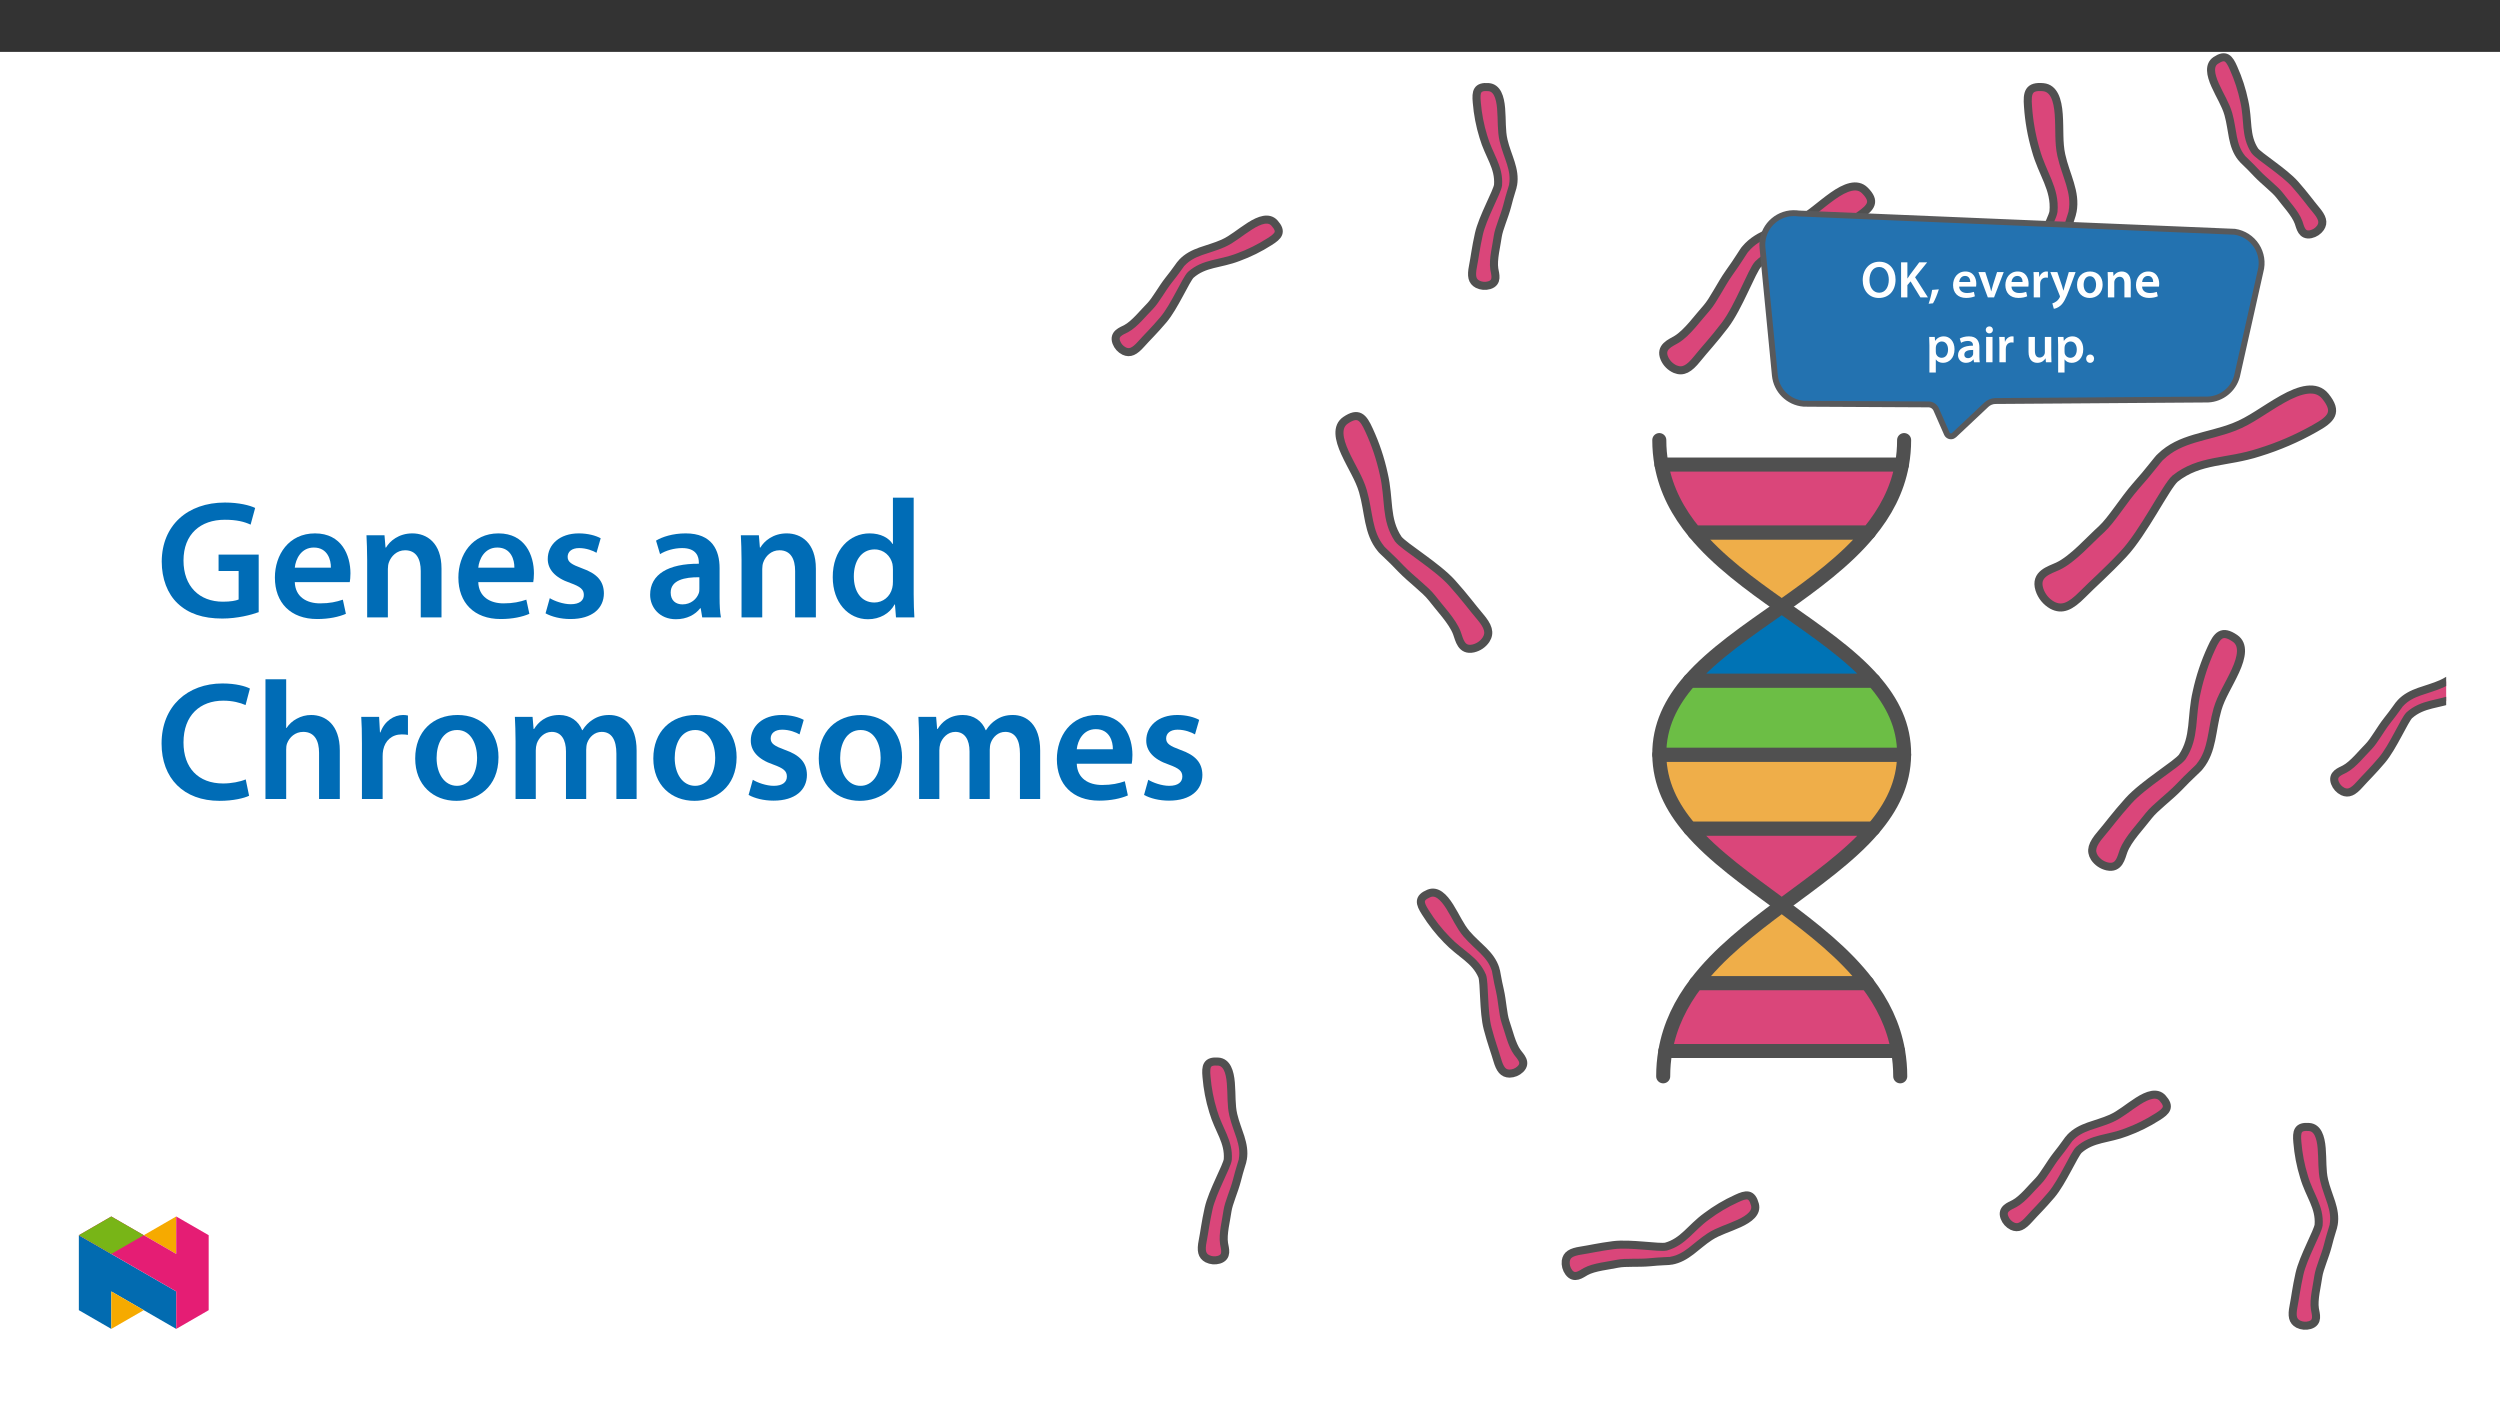 ﻿<?xml version="1.0" encoding="utf-8"?>
<svg xmlns="http://www.w3.org/2000/svg" xmlns:xlink="http://www.w3.org/1999/xlink" viewBox="0 0 960 540" version="1.1">
  <rect x="0" y="0" width="960" height="540" fill="#333333" stroke="none"/>
  <defs>
    <g>
      <symbol overflow="visible" id="glyph0-0">
        <path style="stroke:none;" d="M 0 0 L 9.953 0 L 9.953 -13.984 L 0 -13.984 Z M 4.984 -7.906 L 1.609 -12.953 L 8.328 -12.953 Z M 5.578 -6.969 L 8.969 -12.047 L 8.969 -1.938 L 5.578 -7 Z M 1.594 -1 L 4.984 -6.078 L 8.328 -1.031 L 1.609 -1.031 Z M 1 -12.047 L 4.359 -7 L 1 -1.938 Z M 1 -12.047 " />
      </symbol>
      <symbol overflow="visible" id="glyph0-1">
        <path style="stroke:none;" d="M 7.109 -13.703 C 3.328 -13.703 0.719 -10.781 0.719 -6.641 C 0.719 -2.703 3.109 0.219 6.906 0.219 C 10.594 0.219 13.328 -2.375 13.328 -6.875 C 13.328 -10.719 11.016 -13.703 7.109 -13.703 Z M 7.031 -11.688 C 9.484 -11.688 10.734 -9.328 10.734 -6.797 C 10.734 -3.984 9.406 -1.797 7.031 -1.797 C 4.688 -1.797 3.312 -3.938 3.312 -6.688 C 3.312 -9.469 4.609 -11.688 7.031 -11.688 Z M 7.031 -11.688 " />
      </symbol>
      <symbol overflow="visible" id="glyph0-2">
        <path style="stroke:none;" d="M 1.422 0 L 3.844 0 L 3.844 -4.719 L 5.062 -6.156 L 8.844 0 L 11.734 0 L 6.797 -7.734 L 11.438 -13.469 L 8.406 -13.469 L 4.875 -8.75 C 4.562 -8.281 4.219 -7.812 3.906 -7.297 L 3.844 -7.297 L 3.844 -13.469 L 1.422 -13.469 Z M 1.422 0 " />
      </symbol>
      <symbol overflow="visible" id="glyph0-3">
        <path style="stroke:none;" d="M 1.828 2.25 C 2.609 0.969 3.484 -1.188 4.062 -3.094 L 1.5 -2.891 C 1.234 -1.219 0.703 0.875 0.141 2.438 L 1.812 2.266 Z M 1.828 2.25 " />
      </symbol>
      <symbol overflow="visible" id="glyph0-4">
        <path style="stroke:none;" d="M 9.547 -4.188 C 9.578 -4.406 9.625 -4.766 9.625 -5.219 C 9.625 -7.344 8.594 -9.953 5.438 -9.953 C 2.328 -9.953 0.703 -7.406 0.703 -4.719 C 0.703 -1.75 2.547 0.203 5.703 0.203 C 7.094 0.203 8.25 -0.062 9.078 -0.422 L 8.703 -2.125 C 7.969 -1.875 7.172 -1.688 6.031 -1.688 C 4.469 -1.688 3.109 -2.438 3.047 -4.156 L 9.516 -4.156 Z M 3.047 -5.891 C 3.141 -6.891 3.781 -8.25 5.297 -8.25 C 6.938 -8.25 7.328 -6.797 7.312 -5.922 L 3.047 -5.922 Z M 3.047 -5.891 " />
      </symbol>
      <symbol overflow="visible" id="glyph0-5">
        <path style="stroke:none;" d="M 0.219 -9.719 L 3.828 0 L 6.219 0 L 9.938 -9.734 L 7.375 -9.734 L 5.812 -4.797 C 5.562 -3.922 5.344 -3.172 5.156 -2.391 L 5.078 -2.391 C 4.922 -3.172 4.719 -3.938 4.438 -4.797 L 2.844 -9.734 L 0.203 -9.734 Z M 0.219 -9.719 " />
      </symbol>
      <symbol overflow="visible" id="glyph0-6">
        <path style="stroke:none;" d="M 1.312 0 L 3.766 0 L 3.766 -5.062 C 3.766 -5.312 3.781 -5.578 3.828 -5.797 C 4.047 -6.906 4.859 -7.625 6.016 -7.625 C 6.312 -7.625 6.531 -7.609 6.75 -7.562 L 6.75 -9.906 C 6.547 -9.938 6.422 -9.953 6.172 -9.953 C 5.125 -9.953 3.984 -9.25 3.5 -7.906 L 3.422 -7.906 L 3.328 -9.734 L 1.219 -9.734 C 1.297 -8.859 1.312 -7.906 1.312 -6.594 Z M 1.312 0 " />
      </symbol>
      <symbol overflow="visible" id="glyph0-7">
        <path style="stroke:none;" d="M 0.156 -9.719 L 3.719 -0.812 C 3.828 -0.578 3.844 -0.438 3.844 -0.344 C 3.844 -0.219 3.812 -0.094 3.703 0.078 C 3.359 0.734 2.828 1.312 2.344 1.609 C 1.859 1.969 1.359 2.188 0.922 2.297 L 1.5 4.375 C 2.094 4.297 3.094 3.984 4.062 3.141 C 5.203 2.156 6.094 0.516 7.438 -3.109 L 9.859 -9.734 L 7.25 -9.734 L 5.734 -4.547 C 5.531 -3.922 5.359 -3.188 5.219 -2.672 L 5.141 -2.672 C 5.016 -3.188 4.797 -3.922 4.609 -4.516 L 2.844 -9.734 L 0.141 -9.734 Z M 0.156 -9.719 " />
      </symbol>
      <symbol overflow="visible" id="glyph0-8">
        <path style="stroke:none;" d="M 5.719 -9.953 C 2.781 -9.953 0.703 -7.984 0.703 -4.797 C 0.703 -1.672 2.828 0.219 5.562 0.219 C 8.031 0.219 10.531 -1.391 10.531 -4.953 C 10.531 -7.906 8.609 -9.953 5.719 -9.953 Z M 5.656 -8.141 C 7.328 -8.141 8.016 -6.422 8.016 -4.906 C 8.016 -2.922 7.031 -1.594 5.641 -1.594 C 4.156 -1.594 3.234 -2.984 3.234 -4.859 C 3.234 -6.469 3.922 -8.141 5.656 -8.141 Z M 5.656 -8.141 " />
      </symbol>
      <symbol overflow="visible" id="glyph0-9">
        <path style="stroke:none;" d="M 1.312 0 L 3.766 0 L 3.766 -5.734 C 3.766 -6.016 3.812 -6.312 3.891 -6.516 C 4.141 -7.25 4.828 -7.922 5.797 -7.922 C 7.125 -7.922 7.656 -6.891 7.656 -5.5 L 7.656 0 L 10.094 0 L 10.094 -5.781 C 10.094 -8.844 8.344 -9.953 6.656 -9.953 C 5.047 -9.953 3.984 -9.047 3.547 -8.281 L 3.469 -8.281 L 3.344 -9.734 L 1.219 -9.734 C 1.281 -8.891 1.312 -7.953 1.312 -6.828 Z M 1.312 0 " />
      </symbol>
      <symbol overflow="visible" id="glyph0-10">
        <path style="stroke:none;" d="M 1.312 3.938 L 3.766 3.938 L 3.766 -1.078 L 3.812 -1.078 C 4.297 -0.297 5.312 0.219 6.531 0.219 C 8.75 0.219 10.953 -1.5 10.953 -5 C 10.953 -8.031 9.109 -9.953 6.875 -9.953 C 5.406 -9.953 4.266 -9.344 3.547 -8.25 L 3.484 -8.25 L 3.359 -9.734 L 1.219 -9.734 C 1.281 -8.812 1.312 -7.766 1.312 -6.5 Z M 3.766 -5.578 C 3.766 -5.781 3.812 -6 3.844 -6.203 C 4.109 -7.266 5.047 -7.984 6.062 -7.984 C 7.625 -7.984 8.469 -6.609 8.469 -4.906 C 8.469 -2.984 7.547 -1.719 6 -1.719 C 4.938 -1.719 4.078 -2.406 3.828 -3.406 C 3.781 -3.625 3.766 -3.844 3.766 -4.078 Z M 3.766 -5.578 " />
      </symbol>
      <symbol overflow="visible" id="glyph0-11">
        <path style="stroke:none;" d="M 8.844 -5.844 C 8.844 -7.969 7.953 -9.953 4.844 -9.953 C 3.312 -9.953 2.047 -9.547 1.312 -9.109 L 1.812 -7.469 C 2.469 -7.891 3.469 -8.188 4.422 -8.188 C 6.141 -8.188 6.391 -7.156 6.391 -6.516 L 6.391 -6.375 C 2.812 -6.391 0.641 -5.125 0.641 -2.688 C 0.641 -1.219 1.734 0.219 3.688 0.219 C 4.953 0.219 5.969 -0.312 6.531 -1.078 L 6.609 -1.078 L 6.797 0 L 9 0 C 8.891 -0.625 8.844 -1.469 8.844 -2.344 Z M 6.453 -3.422 C 6.453 -3.25 6.453 -3.062 6.391 -2.891 C 6.156 -2.188 5.453 -1.578 4.469 -1.578 C 3.688 -1.578 3.062 -1.984 3.062 -2.953 C 3.062 -4.422 4.719 -4.766 6.453 -4.734 Z M 6.453 -3.422 " />
      </symbol>
      <symbol overflow="visible" id="glyph0-12">
        <path style="stroke:none;" d="M 3.766 -0.016 L 3.766 -9.734 L 1.312 -9.734 L 1.312 0 L 3.766 0 Z M 2.547 -13.781 C 1.734 -13.781 1.172 -13.188 1.172 -12.438 C 1.172 -11.719 1.719 -11.094 2.531 -11.094 C 3.391 -11.094 3.922 -11.719 3.922 -12.438 C 3.906 -13.188 3.391 -13.781 2.547 -13.781 Z M 2.547 -13.781 " />
      </symbol>
      <symbol overflow="visible" id="glyph0-13">
        <path style="stroke:none;" d="M 10 -9.734 L 7.547 -9.734 L 7.547 -3.859 C 7.547 -3.578 7.516 -3.328 7.406 -3.125 L 7.406 -3.109 C 7.172 -2.469 6.531 -1.812 5.531 -1.812 C 4.25 -1.812 3.719 -2.828 3.719 -4.438 L 3.719 -9.734 L 1.281 -9.734 L 1.281 -4.031 C 1.281 -0.859 2.891 0.219 4.641 0.219 C 6.391 0.219 7.344 -0.781 7.75 -1.453 L 7.828 -1.453 L 7.953 0 L 10.078 0 C 10.047 -0.812 10 -1.766 10 -2.922 Z M 10 -9.734 " />
      </symbol>
      <symbol overflow="visible" id="glyph0-14">
        <path style="stroke:none;" d="M 2.516 0.219 C 3.453 0.219 4.047 -0.484 4.047 -1.375 C 4.047 -2.312 3.422 -2.969 2.531 -2.969 C 1.656 -2.969 1.016 -2.297 1.016 -1.375 C 1.016 -0.484 1.641 0.219 2.516 0.219 Z M 2.516 0.219 " />
      </symbol>
      <symbol overflow="visible" id="glyph1-0">
        <path style="stroke:none;" d="M 0 0 L 32.375 0 L 32.375 -45.328 L 0 -45.328 Z M 16.188 -25.578 L 5.188 -42.094 L 27.188 -42.094 Z M 18.125 -22.656 L 29.141 -39.172 L 29.141 -6.156 Z M 5.188 -3.234 L 16.188 -19.75 L 27.188 -3.234 Z M 3.234 -39.172 L 14.25 -22.656 L 3.234 -6.156 Z M 3.234 -39.172 " />
      </symbol>
      <symbol overflow="visible" id="glyph1-1">
        <path style="stroke:none;" d="M 39.562 -24.094 L 24.156 -24.094 L 24.156 -17.812 L 31.859 -17.812 L 31.859 -6.859 C 30.828 -6.406 28.75 -6.016 25.828 -6.016 C 16.766 -6.016 10.688 -11.906 10.688 -21.828 C 10.688 -31.984 17.219 -37.484 26.547 -37.484 C 31.141 -37.484 34.062 -36.719 36.453 -35.609 L 38.203 -42.016 C 36.188 -43 31.984 -44.094 26.609 -44.094 C 12.172 -44.094 2.391 -35.281 2.328 -21.438 C 2.328 -14.828 4.531 -9.062 8.422 -5.375 C 12.562 -1.422 18.188 0.453 25.578 0.453 C 31.344 0.453 36.781 -0.969 39.562 -2 Z M 39.562 -24.094 " />
      </symbol>
      <symbol overflow="visible" id="glyph1-2">
        <path style="stroke:none;" d="M 31.016 -13.531 C 31.141 -14.25 31.281 -15.406 31.281 -16.906 C 31.281 -23.828 27.906 -32.25 17.672 -32.25 C 7.578 -32.25 2.266 -24.016 2.266 -15.281 C 2.266 -5.641 8.281 0.641 18.516 0.641 C 23.047 0.641 26.812 -0.188 29.531 -1.359 L 28.359 -6.797 C 25.906 -5.953 23.312 -5.375 19.625 -5.375 C 14.5 -5.375 10.094 -7.828 9.906 -13.531 Z M 9.906 -19.094 C 10.234 -22.344 12.297 -26.812 17.219 -26.812 C 22.531 -26.812 23.828 -22.016 23.766 -19.094 Z M 9.906 -19.094 " />
      </symbol>
      <symbol overflow="visible" id="glyph1-3">
        <path style="stroke:none;" d="M 4.281 0 L 12.234 0 L 12.234 -18.578 C 12.234 -19.484 12.375 -20.469 12.625 -21.109 C 13.469 -23.5 15.672 -25.766 18.844 -25.766 C 23.188 -25.766 24.859 -22.344 24.859 -17.812 L 24.859 0 L 32.828 0 L 32.828 -18.719 C 32.828 -28.688 27.125 -32.25 21.625 -32.25 C 16.375 -32.25 12.953 -29.266 11.531 -26.812 L 11.328 -26.812 L 10.938 -31.531 L 4.016 -31.531 C 4.141 -28.812 4.281 -25.766 4.281 -22.141 Z M 4.281 0 " />
      </symbol>
      <symbol overflow="visible" id="glyph1-4">
        <path style="stroke:none;" d="M 2.328 -1.547 C 4.656 -0.266 8.094 0.641 11.906 0.641 C 20.266 0.641 24.734 -3.5 24.734 -9.266 C 24.672 -13.922 22.078 -16.828 16.312 -18.844 C 12.297 -20.328 10.812 -21.234 10.812 -23.25 C 10.812 -25.188 12.375 -26.609 15.219 -26.609 C 18 -26.609 20.594 -25.578 21.891 -24.797 L 23.5 -30.375 C 21.625 -31.406 18.578 -32.25 15.094 -32.25 C 7.766 -32.25 3.172 -27.969 3.172 -22.406 C 3.172 -18.641 5.703 -15.281 11.844 -13.203 C 15.734 -11.781 17.031 -10.75 17.031 -8.609 C 17.031 -6.547 15.469 -5.047 11.984 -5.047 C 9.125 -5.047 5.703 -6.281 3.953 -7.375 Z M 2.328 -1.547 " />
      </symbol>
      <symbol overflow="visible" id="glyph1-5">
        <path style="stroke:none;" d="M 28.75 -18.906 C 28.75 -25.828 25.828 -32.25 15.734 -32.25 C 10.75 -32.25 6.672 -30.891 4.344 -29.469 L 5.891 -24.281 C 8.031 -25.641 11.266 -26.609 14.375 -26.609 C 19.938 -26.609 20.781 -23.188 20.781 -21.109 L 20.781 -20.594 C 9.125 -20.656 2.078 -16.578 2.078 -8.672 C 2.078 -3.891 5.641 0.719 11.984 0.719 C 16.125 0.719 19.422 -1.031 21.297 -3.5 L 21.5 -3.5 L 22.078 0 L 29.266 0 C 28.875 -1.938 28.75 -4.734 28.75 -7.578 Z M 20.984 -11.078 C 20.984 -10.484 20.984 -9.906 20.781 -9.328 C 20 -7.062 17.734 -4.984 14.5 -4.984 C 11.984 -4.984 9.969 -6.406 9.969 -9.516 C 9.969 -14.312 15.344 -15.469 20.984 -15.406 Z M 20.984 -11.078 " />
      </symbol>
      <symbol overflow="visible" id="glyph1-6">
        <path style="stroke:none;" d="M 25.375 -45.969 L 25.375 -28.172 L 25.25 -28.172 C 23.828 -30.5 20.719 -32.25 16.375 -32.25 C 8.812 -32.25 2.203 -25.969 2.266 -15.406 C 2.266 -5.703 8.219 0.719 15.797 0.719 C 20.328 0.719 24.156 -1.484 26.031 -4.984 L 26.156 -4.984 L 26.547 0 L 33.609 0 C 33.469 -2.141 33.344 -5.641 33.344 -8.875 L 33.344 -45.969 Z M 25.375 -13.656 C 25.375 -12.828 25.312 -12.047 25.125 -11.328 C 24.344 -7.906 21.5 -5.703 18.266 -5.703 C 13.203 -5.703 10.359 -9.906 10.359 -15.734 C 10.359 -21.562 13.203 -26.094 18.328 -26.094 C 21.953 -26.094 24.469 -23.562 25.188 -20.531 C 25.312 -19.875 25.375 -19.031 25.375 -18.391 Z M 25.375 -13.656 " />
      </symbol>
      <symbol overflow="visible" id="glyph1-7">
        <path style="stroke:none;" d="M 34.578 -7.516 C 32.438 -6.609 29.078 -5.953 25.906 -5.953 C 16.25 -5.953 10.688 -12.047 10.688 -21.688 C 10.688 -32.188 17.094 -37.75 25.969 -37.75 C 29.531 -37.75 32.438 -36.969 34.516 -36.062 L 36.188 -42.406 C 34.578 -43.25 30.891 -44.359 25.641 -44.359 C 12.297 -44.359 2.266 -35.672 2.266 -21.297 C 2.266 -7.969 10.688 0.719 24.547 0.719 C 29.844 0.719 34 -0.328 35.875 -1.234 Z M 34.578 -7.516 " />
      </symbol>
      <symbol overflow="visible" id="glyph1-8">
        <path style="stroke:none;" d="M 4.281 0 L 12.234 0 L 12.234 -18.906 C 12.234 -19.75 12.297 -20.594 12.562 -21.297 C 13.469 -23.703 15.672 -25.766 18.781 -25.766 C 23.188 -25.766 24.859 -22.281 24.859 -17.734 L 24.859 0 L 32.828 0 L 32.828 -18.578 C 32.828 -28.688 27.188 -32.25 21.828 -32.25 C 19.812 -32.25 17.938 -31.734 16.312 -30.828 C 14.703 -29.984 13.344 -28.75 12.375 -27.266 L 12.234 -27.266 L 12.234 -45.969 L 4.281 -45.969 Z M 4.281 0 " />
      </symbol>
      <symbol overflow="visible" id="glyph1-9">
        <path style="stroke:none;" d="M 4.281 0 L 12.234 0 L 12.234 -16.375 C 12.234 -17.219 12.297 -18.062 12.438 -18.781 C 13.141 -22.406 15.797 -24.797 19.547 -24.797 C 20.531 -24.797 21.234 -24.734 21.953 -24.609 L 21.953 -32.047 C 21.297 -32.188 20.844 -32.25 20.078 -32.25 C 16.641 -32.25 12.953 -29.984 11.391 -25.578 L 11.203 -25.578 L 10.875 -31.531 L 4.016 -31.531 C 4.203 -28.75 4.281 -25.641 4.281 -21.375 Z M 4.281 0 " />
      </symbol>
      <symbol overflow="visible" id="glyph1-10">
        <path style="stroke:none;" d="M 18.578 -32.25 C 9.062 -32.25 2.266 -25.906 2.266 -15.547 C 2.266 -5.375 9.188 0.719 18.062 0.719 C 26.094 0.719 34.25 -4.469 34.25 -16.062 C 34.25 -25.641 27.969 -32.25 18.578 -32.25 Z M 18.391 -26.484 C 23.828 -26.484 26.031 -20.781 26.031 -15.859 C 26.031 -9.453 22.859 -5.047 18.328 -5.047 C 13.531 -5.047 10.484 -9.641 10.484 -15.734 C 10.484 -20.984 12.75 -26.484 18.391 -26.484 Z M 18.391 -26.484 " />
      </symbol>
      <symbol overflow="visible" id="glyph1-11">
        <path style="stroke:none;" d="M 4.281 0 L 12.047 0 L 12.047 -18.641 C 12.047 -19.547 12.172 -20.469 12.438 -21.297 C 13.203 -23.438 15.219 -25.766 18.188 -25.766 C 21.891 -25.766 23.641 -22.656 23.641 -18.266 L 23.641 0 L 31.406 0 L 31.406 -18.906 C 31.406 -19.812 31.531 -20.844 31.797 -21.562 C 32.641 -23.828 34.641 -25.766 37.359 -25.766 C 41.188 -25.766 43 -22.656 43 -17.422 L 43 0 L 50.766 0 L 50.766 -18.578 C 50.766 -28.688 45.453 -32.25 40.281 -32.25 C 37.625 -32.25 35.609 -31.594 33.797 -30.375 C 32.375 -29.469 31.078 -28.172 29.984 -26.422 L 29.844 -26.422 C 28.484 -29.922 25.25 -32.25 21.109 -32.25 C 15.734 -32.25 12.891 -29.328 11.391 -26.875 L 11.203 -26.875 L 10.812 -31.531 L 4.016 -31.531 C 4.141 -28.812 4.281 -25.766 4.281 -22.141 Z M 4.281 0 " />
      </symbol>
    </g>
    <clipPath id="clip1">
      <path d="M 896 253 L 939.332 253 L 939.332 305 L 896 305 Z M 896 253 " />
    </clipPath>
    <clipPath id="clip2">
      <path d="M 894 251 L 939.332 251 L 939.332 306 L 894 306 Z M 894 251 " />
    </clipPath>
    <clipPath id="clip3">
      <path d="M 30.277 474 L 68 474 L 68 510.301 L 30.277 510.301 Z M 30.277 474 " />
    </clipPath>
    <clipPath id="clip4">
      <path d="M 42 495 L 56 495 L 56 510.301 L 42 510.301 Z M 42 495 " />
    </clipPath>
    <clipPath id="clip5">
      <path d="M 55 467.125 L 68 467.125 L 68 482 L 55 482 Z M 55 467.125 " />
    </clipPath>
    <clipPath id="clip6">
      <path d="M 30.277 467.125 L 80.133 467.125 L 80.133 510.301 L 30.277 510.301 Z M 30.277 467.125 " />
    </clipPath>
    <clipPath id="clip7">
      <path d="M 30.277 467.125 L 56 467.125 L 56 482 L 30.277 482 Z M 30.277 467.125 " />
    </clipPath>
  </defs>
  <g id="surface1">
    <path style=" stroke:none;fill-rule:nonzero;fill:rgb(100%,100%,100%);fill-opacity:1;" d="M 0 559.926 L 960 559.926 L 960 19.926 L 0 19.926 Z M 0 559.926 " />
    <path style="fill:none;stroke-width:6.347;stroke-linecap:round;stroke-linejoin:round;stroke:rgb(31.4%,31.4%,31.4%);stroke-opacity:1;stroke-miterlimit:4;" d="M -0.001 0.002 C 0.008 -3.707 -0.319 -7.406 -0.976 -11.055 " transform="matrix(0.85,0,0,-0.85,731.181,168.994)" />
    <path style="fill-rule:nonzero;fill:rgb(93.7%,68.199%,28.6%);fill-opacity:1;stroke-width:6.347;stroke-linecap:round;stroke-linejoin:round;stroke:rgb(31.4%,31.4%,31.4%);stroke-opacity:1;stroke-miterlimit:4;" d="M -0.001 -0.001 C -0.116 -12.878 -5.544 -23.682 -13.917 -33.457 L -96.679 -33.457 C -105.052 -23.682 -110.466 -12.878 -110.599 -0.001 Z M -0.001 -0.001 " transform="matrix(0.85,0,0,-0.85,731.181,289.804)" />
    <path style="fill:none;stroke-width:6.347;stroke-linecap:round;stroke-linejoin:round;stroke:rgb(31.4%,31.4%,31.4%);stroke-opacity:1;stroke-miterlimit:4;" d="M 0.001 -0.001 C 0.005 3.831 -0.321 7.655 -0.978 11.433 " transform="matrix(0.85,0,0,-0.85,729.687,413.304)" />
    <path style="fill-rule:nonzero;fill:rgb(93.7%,68.199%,28.6%);fill-opacity:1;stroke-width:6.347;stroke-linecap:round;stroke-linejoin:round;stroke:rgb(31.4%,31.4%,31.4%);stroke-opacity:1;stroke-miterlimit:4;" d="M -0.002 -0 C -10.494 -12.748 -24.943 -23.332 -39.382 -33.497 C -53.835 -23.332 -68.284 -12.748 -78.78 -0 Z M -0.002 -0 " transform="matrix(0.85,0,0,-0.85,717.658,204.461)" />
    <path style="fill-rule:nonzero;fill:rgb(85.5%,27.499%,47.8%);fill-opacity:1;stroke-width:6.347;stroke-linecap:round;stroke-linejoin:round;stroke:rgb(31.4%,31.4%,31.4%);stroke-opacity:1;stroke-miterlimit:4;" d="M 0.001 -0.002 C -2.122 -11.702 -7.55 -21.73 -14.935 -30.673 L -93.712 -30.673 C -101.093 -21.73 -106.52 -11.702 -108.644 -0.002 Z M 0.001 -0.002 " transform="matrix(0.85,0,0,-0.85,730.351,178.389)" />
    <path style="fill:none;stroke-width:6.347;stroke-linecap:round;stroke-linejoin:round;stroke:rgb(31.4%,31.4%,31.4%);stroke-opacity:1;stroke-miterlimit:4;" d="M 0.001 -0.002 C -0.656 3.647 -0.982 7.346 -0.978 11.055 " transform="matrix(0.85,0,0,-0.85,638.003,178.389)" />
    <path style=" stroke:none;fill-rule:nonzero;fill:rgb(42.4%,74.5%,27.1%);fill-opacity:1;" d="M 731.18 289.805 L 637.172 289.805 C 637.074 278.758 641.676 269.598 648.891 261.352 L 719.461 261.352 C 726.676 269.598 731.281 278.758 731.18 289.805 " />
    <path style="fill:none;stroke-width:6.347;stroke-linecap:round;stroke-linejoin:round;stroke:rgb(31.4%,31.4%,31.4%);stroke-opacity:1;stroke-miterlimit:4;" d="M -0.001 -0.001 L -110.599 -0.001 C -110.714 12.995 -105.3 23.772 -96.812 33.473 L -13.788 33.473 C -5.3 23.772 0.118 12.995 -0.001 -0.001 Z M -0.001 -0.001 " transform="matrix(0.85,0,0,-0.85,731.181,289.804)" />
    <path style="fill-rule:nonzero;fill:rgb(85.5%,27.499%,47.8%);fill-opacity:1;stroke-width:6.347;stroke-linecap:round;stroke-linejoin:round;stroke:rgb(31.4%,31.4%,31.4%);stroke-opacity:1;stroke-miterlimit:4;" d="M 0 0.002 C -10.639 -12.461 -26.052 -23.279 -41.374 -34.658 C -56.7 -23.293 -72.114 -12.475 -82.762 0.002 Z M 0 0.002 " transform="matrix(0.85,0,0,-0.85,719.351,318.244)" />
    <path style=" stroke:none;fill-rule:nonzero;fill:rgb(85.5%,27.499%,47.8%);fill-opacity:1;" d="M 728.859 403.586 L 639.496 403.586 C 641.211 393.703 645.496 385.172 651.328 377.516 L 717.016 377.516 C 722.859 385.172 727.141 393.703 728.859 403.586 " />
    <path style="fill:none;stroke-width:6.347;stroke-linecap:round;stroke-linejoin:round;stroke:rgb(31.4%,31.4%,31.4%);stroke-opacity:1;stroke-miterlimit:4;" d="M 0.002 0.001 L -105.131 0.001 C -103.114 11.628 -98.072 21.664 -91.211 30.672 L -13.932 30.672 C -7.057 21.664 -2.02 11.628 0.002 0.001 Z M 0.002 0.001 " transform="matrix(0.85,0,0,-0.85,728.858,403.587)" />
    <path style="fill:none;stroke-width:6.347;stroke-linecap:round;stroke-linejoin:round;stroke:rgb(31.4%,31.4%,31.4%);stroke-opacity:1;stroke-miterlimit:4;" d="M -0.001 0.001 C -0.654 -3.777 -0.98 -7.6 -0.976 -11.433 " transform="matrix(0.85,0,0,-0.85,639.497,403.587)" />
    <path style=" stroke:none;fill-rule:nonzero;fill:rgb(93.7%,68.199%,28.6%);fill-opacity:1;" d="M 717.016 377.516 L 651.328 377.516 C 659.98 366.148 672.055 356.723 684.184 347.703 C 696.312 356.723 708.375 366.148 717.016 377.516 " />
    <path style="fill:none;stroke-width:6.347;stroke-linecap:round;stroke-linejoin:round;stroke:rgb(31.4%,31.4%,31.4%);stroke-opacity:1;stroke-miterlimit:4;" d="M -0.001 -0.001 L -77.28 -0.001 C -67.101 13.372 -52.896 24.461 -38.627 35.073 C -24.358 24.461 -10.166 13.372 -0.001 -0.001 Z M -0.001 -0.001 " transform="matrix(0.85,0,0,-0.85,717.017,377.515)" />
    <path style=" stroke:none;fill-rule:nonzero;fill:rgb(0%,45.099%,70.999%);fill-opacity:1;" d="M 719.449 261.352 L 648.902 261.352 C 657.934 251.039 671.059 242.188 684.184 232.934 C 697.309 242.188 710.434 251.039 719.449 261.352 " />
    <path style="fill:none;stroke-width:6.347;stroke-linecap:round;stroke-linejoin:round;stroke:rgb(31.4%,31.4%,31.4%);stroke-opacity:1;stroke-miterlimit:4;" d="M -0.002 0.001 L -82.999 0.001 C -72.374 12.134 -56.932 22.547 -41.491 33.434 C -26.05 22.547 -10.609 12.134 -0.002 0.001 Z M -0.002 0.001 " transform="matrix(0.85,0,0,-0.85,719.451,261.353)" />
    <path style=" stroke:none;fill-rule:nonzero;fill:rgb(85.5%,27.499%,47.8%);fill-opacity:1;" d="M 783.125 226.344 C 783.941 228.914 785.703 231.082 788.055 232.406 C 791.805 234.379 794.996 233.008 799.68 228.266 C 804 223.887 808.477 220.133 815.344 212.84 C 823.141 204.562 831.824 186.75 835.23 183.789 C 844.688 176.281 855.008 177.801 867.461 173.734 C 874.941 171.441 882.145 168.332 888.945 164.469 C 895.293 160.957 897.887 158.273 892.941 152.168 C 889.406 147.805 883.211 149.473 876.469 153.273 C 869.449 157.227 864.203 161.504 857.84 163.953 C 847.461 167.945 837.273 168.043 829.656 175.418 C 828.883 175.941 825.203 181.07 820.254 186.562 C 815.375 192.117 810.887 199.617 806.988 203.215 C 802.34 207.371 795.98 214.734 790.207 217.438 C 787.047 218.922 781.266 220.344 783.125 226.344 " />
    <path style="fill:none;stroke-width:3.641;stroke-linecap:round;stroke-linejoin:round;stroke:rgb(31.4%,31.4%,31.4%);stroke-opacity:1;stroke-miterlimit:4;" d="M -0.002 0.002 C 0.959 -3.022 3.031 -5.572 5.798 -7.13 C 10.21 -9.451 13.964 -7.838 19.474 -2.259 C 24.557 2.893 29.824 7.309 37.903 15.889 C 47.076 25.627 57.292 46.583 61.299 50.066 C 72.425 58.899 84.566 57.111 99.217 61.895 C 108.018 64.593 116.492 68.251 124.493 72.796 C 131.961 76.928 135.012 80.085 129.194 87.268 C 125.035 92.401 117.747 90.439 109.815 85.967 C 101.556 81.316 95.384 76.284 87.898 73.403 C 75.688 68.706 63.702 68.591 54.741 59.915 C 53.831 59.299 49.502 53.265 43.679 46.804 C 37.94 40.269 32.659 31.445 28.073 27.213 C 22.604 22.323 15.122 13.66 8.33 10.48 C 4.612 8.734 -2.189 7.061 -0.002 0.002 Z M -0.002 0.002 " transform="matrix(0.85,0,0,-0.85,783.126,226.345)" />
    <path style=" stroke:none;fill-rule:nonzero;fill:rgb(85.5%,27.499%,47.8%);fill-opacity:1;" d="M 783.562 129.977 C 781.672 130.512 779.652 130.309 777.906 129.41 C 775.203 127.922 774.758 125.434 775.762 120.684 C 776.688 116.305 777.176 112.078 778.855 104.977 C 780.762 96.922 788.105 84.5 788.539 81.242 C 789.312 72.48 784.254 66.82 781.734 57.617 C 780.129 52.152 779.129 46.527 778.75 40.844 C 778.34 35.578 778.934 32.926 784.621 33.48 C 788.695 33.879 790.164 38.316 790.559 43.941 C 790.969 49.793 790.473 54.695 791.535 59.543 C 793.273 67.453 797.293 73.688 795.867 81.273 C 795.855 81.953 794.215 86.246 792.859 91.457 C 791.441 96.648 788.684 102.387 788.059 106.195 C 787.395 110.688 785.469 117.508 786.137 122.102 C 786.504 124.617 787.957 128.703 783.562 129.977 " />
    <path style="fill:none;stroke-width:3.641;stroke-linecap:round;stroke-linejoin:round;stroke:rgb(31.4%,31.4%,31.4%);stroke-opacity:1;stroke-miterlimit:4;" d="M -0.002 0 C -2.226 -0.629 -4.602 -0.39 -6.656 0.667 C -9.836 2.417 -10.36 5.345 -9.179 10.933 C -8.09 16.085 -7.515 21.057 -5.539 29.412 C -3.297 38.888 5.343 53.502 5.853 57.335 C 6.763 67.643 0.812 74.302 -2.152 85.129 C -4.041 91.558 -5.218 98.176 -5.663 104.862 C -6.146 111.057 -5.447 114.178 1.244 113.525 C 6.037 113.056 7.765 107.836 8.229 101.218 C 8.712 94.334 8.128 88.566 9.378 82.863 C 11.423 73.557 16.152 66.223 14.474 57.298 C 14.461 56.498 12.531 51.448 10.936 45.317 C 9.268 39.21 6.023 32.459 5.288 27.978 C 4.507 22.693 2.241 14.669 3.027 9.265 C 3.459 6.305 5.168 1.498 -0.002 0 Z M -0.002 0 " transform="matrix(0.85,0,0,-0.85,783.564,129.977)" />
    <path style=" stroke:none;fill-rule:nonzero;fill:rgb(85.5%,27.499%,47.8%);fill-opacity:1;" d="M 809.168 332.707 C 807.176 332.254 805.43 331.062 804.281 329.375 C 802.555 326.668 803.383 324.168 806.668 320.332 C 809.695 316.793 812.246 313.176 817.316 307.527 C 823.07 301.117 835.969 293.426 837.988 290.668 C 843.055 283.051 841.254 275.355 843.535 265.695 C 844.789 259.906 846.68 254.266 849.164 248.887 C 851.41 243.871 853.277 241.746 858.195 245.09 C 861.715 247.48 860.848 252.266 858.41 257.598 C 855.871 263.148 852.973 267.379 851.527 272.336 C 849.176 280.43 849.746 288.129 844.664 294.348 C 844.316 294.961 840.676 298.066 836.844 302.152 C 832.961 306.188 827.582 310.055 825.117 313.223 C 822.273 316.996 817.117 322.266 815.441 326.797 C 814.523 329.277 813.816 333.734 809.168 332.707 " />
    <path style="fill:none;stroke-width:3.641;stroke-linecap:round;stroke-linejoin:round;stroke:rgb(31.4%,31.4%,31.4%);stroke-opacity:1;stroke-miterlimit:4;" d="M 0.001 0.002 C -2.342 0.535 -4.397 1.937 -5.748 3.922 C -7.779 7.107 -6.805 10.048 -2.94 14.561 C 0.622 18.724 3.623 22.98 9.588 29.625 C 16.357 37.167 31.532 46.215 33.908 49.46 C 39.868 58.421 37.75 67.474 40.433 78.839 C 41.909 85.65 44.133 92.286 47.056 98.614 C 49.698 104.515 51.895 107.015 57.681 103.081 C 61.821 100.269 60.801 94.639 57.933 88.366 C 54.946 81.836 51.536 76.859 49.836 71.027 C 47.069 61.505 47.74 52.447 41.761 45.131 C 41.352 44.409 37.069 40.756 32.561 35.949 C 27.993 31.202 21.665 26.652 18.765 22.925 C 15.42 18.486 9.353 12.286 7.382 6.955 C 6.302 4.037 5.47 -1.207 0.001 0.002 Z M 0.001 0.002 " transform="matrix(0.85,0,0,-0.85,809.167,332.709)" />
    <path style=" stroke:none;fill-rule:nonzero;fill:rgb(85.5%,27.499%,47.8%);fill-opacity:1;" d="M 565.727 249.004 C 567.719 248.551 569.465 247.359 570.617 245.668 C 572.344 242.965 571.512 240.465 568.227 236.629 C 565.199 233.09 562.648 229.473 557.578 223.824 C 551.824 217.41 538.926 209.723 536.906 206.965 C 531.84 199.348 533.641 191.652 531.359 181.992 C 530.105 176.199 528.219 170.562 525.73 165.184 C 523.484 160.168 521.617 158.039 516.699 161.383 C 513.18 163.777 514.047 168.559 516.484 173.895 C 519.023 179.445 521.922 183.676 523.363 188.633 C 525.719 196.727 525.148 204.422 530.23 210.641 C 530.578 211.258 534.219 214.359 538.047 218.449 C 541.934 222.48 547.312 226.352 549.781 229.52 C 552.621 233.293 557.777 238.562 559.453 243.09 C 560.371 245.57 561.078 250.027 565.727 249.004 " />
    <path style="fill:none;stroke-width:3.641;stroke-linecap:round;stroke-linejoin:round;stroke:rgb(31.4%,31.4%,31.4%);stroke-opacity:1;stroke-miterlimit:4;" d="M -0.001 0 C 2.343 0.533 4.397 1.935 5.753 3.925 C 7.784 7.105 6.805 10.046 2.94 14.559 C -0.621 18.723 -3.622 22.978 -9.587 29.623 C -16.357 37.169 -31.531 46.213 -33.907 49.458 C -39.868 58.419 -37.749 67.473 -40.433 78.838 C -41.908 85.653 -44.128 92.284 -47.055 98.612 C -49.698 104.513 -51.894 107.018 -57.68 103.084 C -61.821 100.267 -60.801 94.642 -57.933 88.364 C -54.946 81.834 -51.536 76.857 -49.84 71.025 C -47.069 61.503 -47.74 52.45 -41.761 45.134 C -41.352 44.407 -37.069 40.759 -32.565 35.947 C -27.993 31.204 -21.664 26.65 -18.76 22.923 C -15.419 18.484 -9.353 12.284 -7.381 6.958 C -6.301 4.04 -5.47 -1.204 -0.001 0 Z M -0.001 0 " transform="matrix(0.85,0,0,-0.85,565.727,249.004)" />
    <path style=" stroke:none;fill-rule:nonzero;fill:rgb(85.5%,27.499%,47.8%);fill-opacity:1;" d="M 639.129 137.594 C 639.945 139.469 641.441 140.965 643.316 141.777 C 646.293 142.973 648.594 141.691 651.754 137.75 C 654.668 134.117 657.75 130.941 662.359 124.91 C 667.59 118.062 672.75 103.965 675.086 101.469 C 681.629 95.074 689.527 95.414 698.594 91.379 C 704.051 89.07 709.238 86.168 714.066 82.727 C 718.578 79.586 720.32 77.359 716.121 73.148 C 713.117 70.129 708.578 71.871 703.789 75.258 C 698.809 78.785 695.188 82.418 690.586 84.758 C 683.07 88.574 675.402 89.441 670.234 95.59 C 669.695 96.047 667.32 100.199 664.016 104.723 C 660.773 109.289 657.969 115.293 655.312 118.305 C 652.137 121.797 647.914 127.844 643.773 130.332 C 641.508 131.695 637.262 133.215 639.129 137.594 " />
    <path style="fill:none;stroke-width:3.641;stroke-linecap:round;stroke-linejoin:round;stroke:rgb(31.4%,31.4%,31.4%);stroke-opacity:1;stroke-miterlimit:4;" d="M -0.002 0.001 C 0.959 -2.205 2.719 -3.965 4.925 -4.921 C 8.427 -6.327 11.134 -4.82 14.851 -0.183 C 18.28 4.091 21.906 7.827 27.328 14.923 C 33.482 22.979 39.553 39.564 42.301 42.501 C 49.998 50.024 59.291 49.624 69.957 54.371 C 76.377 57.087 82.48 60.502 88.16 64.55 C 93.468 68.245 95.518 70.865 90.577 75.819 C 87.043 79.371 81.703 77.321 76.069 73.337 C 70.21 69.187 65.95 64.913 60.536 62.161 C 51.694 57.671 42.673 56.651 36.593 49.417 C 35.959 48.879 33.165 43.994 29.277 38.673 C 25.463 33.3 22.163 26.237 19.038 22.694 C 15.302 18.585 10.334 11.471 5.463 8.544 C 2.797 6.94 -2.198 5.152 -0.002 0.001 Z M -0.002 0.001 " transform="matrix(0.85,0,0,-0.85,639.13,137.594)" />
    <path style=" stroke:none;fill-rule:nonzero;fill:rgb(85.5%,27.499%,47.8%);fill-opacity:1;" d="M 571.871 109.523 C 570.387 109.969 568.789 109.828 567.402 109.141 C 565.258 108 564.875 106.039 565.617 102.285 C 566.301 98.824 566.637 95.488 567.883 89.871 C 569.293 83.5 574.945 73.625 575.25 71.055 C 575.762 64.141 571.711 59.734 569.621 52.508 C 568.293 48.219 567.441 43.797 567.082 39.32 C 566.699 35.172 567.141 33.078 571.629 33.453 C 574.844 33.723 576.051 37.203 576.426 41.629 C 576.812 46.238 576.477 50.109 577.367 53.918 C 578.828 60.133 582.066 65.004 581.023 70.996 C 581.023 71.531 579.777 74.938 578.77 79.059 C 577.707 83.168 575.598 87.719 575.148 90.73 C 574.676 94.277 573.234 99.676 573.812 103.289 C 574.129 105.266 575.32 108.473 571.871 109.523 " />
    <path style="fill:none;stroke-width:3.641;stroke-linecap:round;stroke-linejoin:round;stroke:rgb(31.4%,31.4%,31.4%);stroke-opacity:1;stroke-miterlimit:4;" d="M 0 0.002 C -1.746 -0.522 -3.625 -0.357 -5.257 0.452 C -7.78 1.794 -8.23 4.101 -7.357 8.517 C -6.553 12.589 -6.158 16.514 -4.692 23.122 C -3.033 30.617 3.617 42.235 3.976 45.259 C 4.578 53.393 -0.188 58.577 -2.647 67.079 C -4.209 72.125 -5.211 77.327 -5.634 82.594 C -6.084 87.474 -5.565 89.937 -0.284 89.496 C 3.498 89.179 4.918 85.084 5.359 79.878 C 5.814 74.455 5.419 69.9 6.466 65.42 C 8.185 58.108 11.995 52.378 10.768 45.328 C 10.768 44.698 9.302 40.691 8.116 35.843 C 6.866 31.008 4.385 25.654 3.856 22.111 C 3.3 17.938 1.604 11.587 2.284 7.336 C 2.657 5.011 4.058 1.238 0 0.002 Z M 0 0.002 " transform="matrix(0.85,0,0,-0.85,571.871,109.525)" />
    <path style=" stroke:none;fill-rule:nonzero;fill:rgb(85.5%,27.499%,47.8%);fill-opacity:1;" d="M 886.977 508.836 C 885.492 509.277 883.895 509.141 882.508 508.453 C 880.363 507.309 879.98 505.352 880.723 501.598 C 881.402 498.137 881.742 494.797 882.988 489.184 C 884.398 482.812 890.051 472.938 890.355 470.367 C 890.867 463.453 886.812 459.047 884.727 451.82 C 883.398 447.531 882.551 443.109 882.188 438.633 C 881.805 434.484 882.242 432.387 886.734 432.766 C 889.949 433.031 891.156 436.512 891.531 440.941 C 891.918 445.551 891.582 449.418 892.473 453.23 C 893.93 459.445 897.172 464.312 896.129 470.309 C 896.129 470.844 894.883 474.246 893.875 478.371 C 892.812 482.48 890.703 487.031 890.25 490.043 C 889.781 493.59 888.34 498.988 888.918 502.602 C 889.234 504.578 890.426 507.781 886.977 508.836 " />
    <path style="fill:none;stroke-width:3.641;stroke-linecap:round;stroke-linejoin:round;stroke:rgb(31.4%,31.4%,31.4%);stroke-opacity:1;stroke-miterlimit:4;" d="M 0.001 0.001 C -1.745 -0.519 -3.625 -0.358 -5.256 0.451 C -7.779 1.797 -8.23 4.1 -7.357 8.516 C -6.557 12.588 -6.157 16.517 -4.691 23.121 C -3.032 30.616 3.618 42.234 3.976 45.258 C 4.578 53.392 -0.192 58.576 -2.646 67.078 C -4.209 72.124 -5.206 77.326 -5.633 82.593 C -6.084 87.473 -5.569 89.941 -0.284 89.495 C 3.498 89.183 4.918 85.088 5.359 79.877 C 5.814 74.454 5.419 69.904 6.467 65.419 C 8.181 58.107 11.995 52.381 10.768 45.327 C 10.768 44.697 9.302 40.695 8.117 35.842 C 6.867 31.007 4.385 25.653 3.852 22.11 C 3.301 17.937 1.605 11.586 2.285 7.335 C 2.657 5.01 4.059 1.241 0.001 0.001 Z M 0.001 0.001 " transform="matrix(0.85,0,0,-0.85,886.976,508.836)" />
    <path style=" stroke:none;fill-rule:nonzero;fill:rgb(85.5%,27.499%,47.8%);fill-opacity:1;" d="M 468.09 483.727 C 466.605 484.168 465.012 484.031 463.621 483.344 C 461.477 482.199 461.094 480.242 461.836 476.488 C 462.52 473.023 462.855 469.688 464.102 464.074 C 465.512 457.703 471.164 447.828 471.469 445.254 C 471.98 438.344 467.93 433.934 465.84 426.711 C 464.512 422.422 463.664 417.996 463.301 413.523 C 462.918 409.375 463.355 407.277 467.848 407.652 C 471.062 407.922 472.27 411.402 472.645 415.832 C 473.031 420.438 472.695 424.309 473.59 428.117 C 475.043 434.336 478.285 439.203 477.242 445.199 C 477.242 445.734 475.996 449.137 474.988 453.262 C 473.926 457.367 471.816 461.922 471.367 464.934 C 470.895 468.48 469.453 473.875 470.031 477.488 C 470.348 479.469 471.539 482.672 468.09 483.727 " />
    <path style="fill:none;stroke-width:3.641;stroke-linecap:round;stroke-linejoin:round;stroke:rgb(31.4%,31.4%,31.4%);stroke-opacity:1;stroke-miterlimit:4;" d="M 0.001 0 C -1.746 -0.519 -3.621 -0.358 -5.257 0.45 C -7.78 1.797 -8.23 4.099 -7.357 8.516 C -6.553 12.592 -6.158 16.517 -4.692 23.12 C -3.033 30.616 3.617 42.233 3.976 45.262 C 4.578 53.392 -0.188 58.58 -2.646 67.077 C -4.209 72.123 -5.206 77.33 -5.634 82.592 C -6.084 87.472 -5.569 89.94 -0.284 89.499 C 3.498 89.182 4.918 85.087 5.359 79.876 C 5.814 74.458 5.419 69.904 6.471 65.423 C 8.181 58.107 11.995 52.381 10.768 45.326 C 10.768 44.697 9.302 40.694 8.116 35.841 C 6.866 31.011 4.385 25.653 3.856 22.109 C 3.3 17.937 1.604 11.59 2.285 7.339 C 2.657 5.009 4.058 1.241 0.001 0 Z M 0.001 0 " transform="matrix(0.85,0,0,-0.85,468.089,483.727)" />
    <path style=" stroke:none;fill-rule:nonzero;fill:rgb(85.5%,27.499%,47.8%);fill-opacity:1;" d="M 583.809 410.559 C 582.695 411.633 581.215 412.242 579.664 412.27 C 577.234 412.238 575.996 410.672 574.934 407 C 573.949 403.605 572.719 400.488 571.25 394.93 C 569.582 388.617 570.074 377.254 569.164 374.824 C 566.445 368.449 560.824 366.391 555.652 360.93 C 552.508 357.727 549.723 354.188 547.348 350.375 C 545.105 346.867 544.535 344.801 548.695 343.074 C 551.676 341.84 554.348 344.379 556.711 348.141 C 559.168 352.059 560.645 355.652 563.184 358.625 C 567.332 363.484 572.445 366.32 574.27 372.129 C 574.516 372.602 574.969 376.199 575.965 380.324 C 576.902 384.461 577.117 389.477 578.098 392.355 C 579.305 395.727 580.5 401.184 582.672 404.129 C 583.863 405.738 586.391 408.039 583.809 410.559 " />
    <path style="fill:none;stroke-width:3.641;stroke-linecap:round;stroke-linejoin:round;stroke:rgb(31.4%,31.4%,31.4%);stroke-opacity:1;stroke-miterlimit:4;" d="M -0.001 0.002 C -1.311 -1.262 -3.053 -1.979 -4.877 -2.011 C -7.736 -1.974 -9.192 -0.131 -10.442 4.188 C -11.601 8.182 -13.048 11.849 -14.776 18.389 C -16.738 25.815 -16.159 39.184 -17.23 42.042 C -20.429 49.542 -27.042 51.964 -33.126 58.389 C -36.826 62.157 -40.102 66.321 -42.897 70.806 C -45.534 74.933 -46.205 77.364 -41.311 79.395 C -37.805 80.847 -34.661 77.86 -31.881 73.435 C -28.99 68.825 -27.253 64.597 -24.266 61.1 C -19.385 55.383 -13.37 52.047 -11.224 45.213 C -10.934 44.657 -10.401 40.425 -9.229 35.572 C -8.126 30.705 -7.874 24.804 -6.72 21.417 C -5.3 17.451 -3.894 11.031 -1.339 7.566 C 0.063 5.673 3.036 2.966 -0.001 0.002 Z M -0.001 0.002 " transform="matrix(0.85,0,0,-0.85,583.81,410.56)" />
    <path style=" stroke:none;fill-rule:nonzero;fill:rgb(85.5%,27.499%,47.8%);fill-opacity:1;" d="M 769.715 467.512 C 770.258 468.961 771.336 470.148 772.723 470.836 C 774.93 471.852 776.719 470.969 779.262 468.109 C 781.605 465.473 784.059 463.184 787.773 458.797 C 791.992 453.816 796.434 443.34 798.297 441.543 C 803.492 436.953 809.453 437.512 816.469 434.805 C 820.688 433.262 824.723 431.262 828.504 428.844 C 832.035 426.637 833.441 425.02 830.426 421.672 C 828.266 419.273 824.766 420.422 821.012 422.801 C 817.109 425.281 814.23 427.891 810.66 429.484 C 804.828 432.09 798.992 432.453 794.848 436.91 C 794.422 437.234 792.469 440.285 789.793 443.582 C 787.168 446.918 784.82 451.352 782.695 453.531 C 780.156 456.055 776.73 460.469 773.504 462.191 C 771.738 463.137 768.465 464.129 769.715 467.512 " />
    <path style="fill:none;stroke-width:3.641;stroke-linecap:round;stroke-linejoin:round;stroke:rgb(31.4%,31.4%,31.4%);stroke-opacity:1;stroke-miterlimit:4;" d="M 0.001 0 C 0.64 -1.705 1.908 -3.102 3.54 -3.911 C 6.136 -5.106 8.241 -4.067 11.233 -0.703 C 13.99 2.399 16.876 5.092 21.246 10.253 C 26.21 16.112 31.435 28.438 33.627 30.552 C 39.739 35.951 46.752 35.294 55.006 38.479 C 59.969 40.294 64.716 42.647 69.165 45.492 C 73.319 48.088 74.973 49.991 71.426 53.929 C 68.884 56.751 64.767 55.4 60.35 52.601 C 55.759 49.683 52.372 46.613 48.172 44.738 C 41.311 41.673 34.445 41.246 29.569 36.002 C 29.068 35.621 26.77 32.031 23.622 28.153 C 20.534 24.228 17.772 19.012 15.272 16.448 C 12.285 13.479 8.255 8.286 4.459 6.259 C 2.382 5.147 -1.47 3.98 0.001 0 Z M 0.001 0 " transform="matrix(0.85,0,0,-0.85,769.714,467.512)" />
    <path style=" stroke:none;fill-rule:nonzero;fill:rgb(85.5%,27.499%,47.8%);fill-opacity:1;" d="M 428.688 131.496 C 429.23 132.945 430.305 134.133 431.695 134.82 C 433.902 135.836 435.691 134.953 438.234 132.094 C 440.578 129.453 443.031 127.168 446.746 122.777 C 450.965 117.797 455.406 107.324 457.27 105.523 C 462.465 100.934 468.426 101.496 475.441 98.785 C 479.66 97.246 483.695 95.246 487.477 92.824 C 491.008 90.621 492.414 89.004 489.398 85.652 C 487.238 83.258 483.738 84.402 479.984 86.785 C 476.082 89.262 473.203 91.875 469.633 93.469 C 463.801 96.07 457.965 96.438 453.82 100.895 C 453.395 101.219 451.441 104.27 448.766 107.566 C 446.141 110.898 443.793 115.336 441.668 117.516 C 439.129 120.035 435.703 124.449 432.477 126.176 C 430.711 127.121 427.438 128.109 428.688 131.496 " />
    <path style="fill:none;stroke-width:3.641;stroke-linecap:round;stroke-linejoin:round;stroke:rgb(31.4%,31.4%,31.4%);stroke-opacity:1;stroke-miterlimit:4;" d="M 0.001 -0.002 C 0.64 -1.707 1.904 -3.104 3.54 -3.913 C 6.136 -5.108 8.241 -4.069 11.233 -0.705 C 13.99 2.402 16.876 5.09 21.247 10.255 C 26.21 16.115 31.435 28.436 33.627 30.554 C 39.739 35.954 46.752 35.292 55.006 38.482 C 59.969 40.292 64.716 42.645 69.165 45.494 C 73.319 48.086 74.974 49.989 71.426 53.932 C 68.885 56.749 64.767 55.403 60.351 52.599 C 55.76 49.686 52.373 46.611 48.172 44.736 C 41.311 41.676 34.445 41.244 29.569 36 C 29.068 35.619 26.771 32.029 23.623 28.151 C 20.534 24.231 17.772 19.01 15.272 16.446 C 12.285 13.482 8.255 8.289 4.459 6.257 C 2.382 5.145 -1.469 3.982 0.001 -0.002 Z M 0.001 -0.002 " transform="matrix(0.85,0,0,-0.85,428.686,131.494)" />
    <path style=" stroke:none;fill-rule:nonzero;fill:rgb(85.5%,27.499%,47.8%);fill-opacity:1;" d="M 887.359 89.934 C 888.871 89.602 890.203 88.715 891.086 87.441 C 892.414 85.402 891.805 83.504 889.344 80.574 C 887.074 77.871 885.168 75.109 881.371 70.793 C 877.055 65.895 867.344 59.977 865.832 57.867 C 862.051 52.062 863.473 46.246 861.816 38.91 C 860.906 34.512 859.516 30.227 857.672 26.133 C 856.008 22.316 854.609 20.691 850.859 23.188 C 848.172 24.977 848.797 28.605 850.605 32.664 C 852.488 36.887 854.652 40.113 855.707 43.883 C 857.434 50.031 856.945 55.855 860.75 60.605 C 861.008 61.074 863.742 63.453 866.613 66.578 C 869.527 69.664 873.574 72.633 875.422 75.055 C 877.547 77.934 881.414 81.965 882.648 85.406 C 883.324 87.293 883.828 90.672 887.359 89.934 " />
    <path style="fill:none;stroke-width:3.641;stroke-linecap:round;stroke-linejoin:round;stroke:rgb(31.4%,31.4%,31.4%);stroke-opacity:1;stroke-miterlimit:4;" d="M 0 -0.002 C 1.779 0.389 3.346 1.432 4.384 2.93 C 5.947 5.329 5.23 7.563 2.335 11.009 C -0.335 14.189 -2.578 17.439 -7.045 22.517 C -12.123 28.28 -23.548 35.242 -25.326 37.723 C -29.775 44.553 -28.102 51.395 -30.05 60.026 C -31.121 65.2 -32.757 70.242 -34.926 75.058 C -36.884 79.548 -38.529 81.46 -42.941 78.523 C -46.103 76.418 -45.368 72.149 -43.24 67.374 C -41.025 62.406 -38.479 58.61 -37.238 54.176 C -35.207 46.942 -35.781 40.09 -31.305 34.502 C -31.002 33.95 -27.785 31.152 -24.407 27.475 C -20.979 23.845 -16.218 20.352 -14.044 17.503 C -11.544 14.116 -6.994 9.373 -5.542 5.325 C -4.747 3.105 -4.154 -0.87 0 -0.002 Z M 0 -0.002 " transform="matrix(0.85,0,0,-0.85,887.359,89.932)" />
    <g clip-path="url(#clip1)" clip-rule="nonzero">
      <path style=" stroke:none;fill-rule:nonzero;fill:rgb(85.5%,27.499%,47.8%);fill-opacity:1;" d="M 896.609 300.605 C 897.156 302.055 898.23 303.242 899.617 303.93 C 901.824 304.949 903.617 304.066 906.156 301.203 C 908.5 298.566 910.953 296.277 914.668 291.891 C 918.887 286.91 923.328 276.438 925.191 274.637 C 930.387 270.047 936.348 270.605 943.363 267.898 C 947.582 266.355 951.617 264.355 955.398 261.938 C 958.934 259.73 960.336 258.113 957.32 254.766 C 955.16 252.367 951.66 253.516 947.91 255.895 C 944.004 258.375 941.129 260.984 937.555 262.582 C 931.723 265.184 925.887 265.547 921.742 270.004 C 921.316 270.328 919.363 273.379 916.691 276.68 C 914.062 280.012 911.715 284.445 909.59 286.625 C 907.051 289.148 903.629 293.562 900.402 295.285 C 898.633 296.23 895.359 297.223 896.609 300.605 " />
    </g>
    <g clip-path="url(#clip2)" clip-rule="nonzero">
      <path style="fill:none;stroke-width:3.641;stroke-linecap:round;stroke-linejoin:round;stroke:rgb(31.4%,31.4%,31.4%);stroke-opacity:1;stroke-miterlimit:4;" d="M 0.001 0 C 0.644 -1.705 1.908 -3.102 3.539 -3.911 C 6.136 -5.11 8.245 -4.072 11.232 -0.703 C 13.99 2.399 16.876 5.092 21.246 10.253 C 26.209 16.112 31.434 28.433 33.627 30.551 C 39.739 35.951 46.752 35.294 55.005 38.479 C 59.968 40.294 64.716 42.647 69.164 45.492 C 73.323 48.088 74.973 49.991 71.425 53.929 C 68.884 56.751 64.766 55.4 60.354 52.601 C 55.759 49.683 52.377 46.613 48.172 44.733 C 41.31 41.673 34.445 41.245 29.569 36.002 C 29.068 35.62 26.77 32.031 23.627 28.148 C 20.534 24.228 17.772 19.012 15.272 16.448 C 12.285 13.479 8.259 8.286 4.463 6.259 C 2.381 5.147 -1.47 3.98 0.001 0 Z M 0.001 0 " transform="matrix(0.85,0,0,-0.85,896.609,300.605)" />
    </g>
    <path style=" stroke:none;fill-rule:nonzero;fill:rgb(85.5%,27.499%,47.8%);fill-opacity:1;" d="M 602.406 488.559 C 601.488 487.312 601.074 485.762 601.254 484.223 C 601.602 481.816 603.312 480.797 607.094 480.219 C 610.586 479.688 613.836 478.871 619.543 478.137 C 626.016 477.309 637.219 479.273 639.746 478.691 C 646.422 476.824 649.191 471.52 655.281 467.105 C 658.867 464.402 662.738 462.102 666.828 460.246 C 670.598 458.477 672.719 458.18 673.891 462.531 C 674.727 465.648 671.863 467.961 667.824 469.816 C 663.621 471.746 659.863 472.738 656.582 474.871 C 651.23 478.352 647.75 483.051 641.754 484.105 C 641.25 484.285 637.629 484.266 633.406 484.715 C 629.184 485.109 624.184 484.668 621.199 485.266 C 617.699 486.023 612.137 486.5 608.934 488.27 C 607.18 489.238 604.566 491.445 602.406 488.559 " />
    <path style="fill:none;stroke-width:3.641;stroke-linecap:round;stroke-linejoin:round;stroke:rgb(31.4%,31.4%,31.4%);stroke-opacity:1;stroke-miterlimit:4;" d="M -0.001 -0.002 C -1.081 1.464 -1.568 3.288 -1.356 5.099 C -0.947 7.93 1.066 9.129 5.514 9.809 C 9.623 10.434 13.446 11.395 20.16 12.259 C 27.775 13.233 40.955 10.922 43.929 11.606 C 51.782 13.803 55.041 20.044 62.205 25.237 C 66.424 28.417 70.978 31.124 75.79 33.307 C 80.225 35.389 82.72 35.738 84.099 30.618 C 85.082 26.951 81.714 24.23 76.962 22.048 C 72.017 19.777 67.596 18.61 63.736 16.101 C 57.44 12.006 53.345 6.478 46.291 5.237 C 45.698 5.025 41.438 5.048 36.47 4.52 C 31.502 4.056 25.62 4.575 22.109 3.872 C 17.991 2.98 11.447 2.42 7.679 0.338 C 5.615 -0.802 2.541 -3.398 -0.001 -0.002 Z M -0.001 -0.002 " transform="matrix(0.85,0,0,-0.85,602.407,488.557)" />
    <path style=" stroke:none;fill-rule:nonzero;fill:rgb(13.699%,44.699%,68.999%);fill-opacity:1;" d="M 866.504 94.383 C 864.613 91.477 861.57 89.516 858.145 89 L 690.672 81.977 C 690.402 81.938 690.125 81.906 689.855 81.883 C 683.18 81.332 677.324 86.301 676.773 92.977 C 676.715 93.715 676.719 94.457 676.793 95.195 L 681.555 144.164 C 682.145 149.961 686.773 154.523 692.578 155.023 C 693.129 155.07 693.68 155.078 694.23 155.051 L 740.34 155.285 C 741.699 155.219 742.957 155.996 743.504 157.242 L 747.578 166.512 C 747.965 167.391 748.988 167.789 749.867 167.402 C 750.051 167.324 750.215 167.215 750.359 167.078 L 762.762 155.41 C 763.668 154.559 764.848 154.055 766.09 153.996 L 847.906 153.414 C 853.137 153.16 857.605 149.57 858.992 144.523 L 868.023 104.215 C 868.945 100.871 868.391 97.293 866.504 94.383 " />
    <path style="fill:none;stroke-width:2.661;stroke-linecap:butt;stroke-linejoin:miter;stroke:rgb(34.499%,34.9%,35.699%);stroke-opacity:1;stroke-miterlimit:10;" d="M 0 0.002 C -2.224 3.421 -5.804 5.728 -9.834 6.335 L -206.861 14.598 C -207.178 14.644 -207.504 14.68 -207.821 14.708 C -215.675 15.356 -222.564 9.51 -223.212 1.657 C -223.281 0.788 -223.276 -0.085 -223.189 -0.954 L -217.587 -58.564 C -216.893 -65.384 -211.447 -70.752 -204.618 -71.34 C -203.97 -71.395 -203.322 -71.404 -202.674 -71.372 L -148.428 -71.648 C -146.829 -71.57 -145.349 -72.484 -144.706 -73.95 L -139.912 -84.855 C -139.457 -85.889 -138.253 -86.358 -137.219 -85.903 C -137.003 -85.811 -136.81 -85.683 -136.64 -85.522 L -122.049 -71.795 C -120.983 -70.793 -119.595 -70.2 -118.134 -70.131 L -21.879 -69.446 C -15.726 -69.148 -10.468 -64.924 -8.837 -58.987 L 1.788 -11.565 C 2.873 -7.631 2.22 -3.422 0 0.002 Z M 0 0.002 " transform="matrix(0.85,0,0,-0.85,866.504,94.385)" />
    <g style="fill:rgb(100%,100%,100%);fill-opacity:1;">
      <use xlink:href="#glyph0-1" x="714.565" y="114.206" />
      <use xlink:href="#glyph0-2" x="728.592" y="114.206" />
    </g>
    <g style="fill:rgb(100%,100%,100%);fill-opacity:1;">
      <use xlink:href="#glyph0-3" x="740.448" y="114.206" />
    </g>
    <g style="fill:rgb(100%,100%,100%);fill-opacity:1;">
      <use xlink:href="#glyph0-4" x="749.275" y="114.206" />
    </g>
    <g style="fill:rgb(100%,100%,100%);fill-opacity:1;">
      <use xlink:href="#glyph0-5" x="759.497" y="114.206" />
    </g>
    <g style="fill:rgb(100%,100%,100%);fill-opacity:1;">
      <use xlink:href="#glyph0-4" x="769.36" y="114.206" />
      <use xlink:href="#glyph0-6" x="779.641" y="114.206" />
    </g>
    <g style="fill:rgb(100%,100%,100%);fill-opacity:1;">
      <use xlink:href="#glyph0-7" x="787.173" y="114.206" />
    </g>
    <g style="fill:rgb(100%,100%,100%);fill-opacity:1;">
      <use xlink:href="#glyph0-8" x="796.876" y="114.206" />
      <use xlink:href="#glyph0-9" x="808.114" y="114.206" />
      <use xlink:href="#glyph0-4" x="819.511" y="114.206" />
    </g>
    <g style="fill:rgb(100%,100%,100%);fill-opacity:1;">
      <use xlink:href="#glyph0-10" x="739.582" y="139.113" />
      <use xlink:href="#glyph0-11" x="751.238" y="139.113" />
      <use xlink:href="#glyph0-12" x="761.36" y="139.113" />
      <use xlink:href="#glyph0-6" x="766.461" y="139.113" />
    </g>
    <g style="fill:rgb(100%,100%,100%);fill-opacity:1;">
      <use xlink:href="#glyph0-13" x="777.679" y="139.113" />
      <use xlink:href="#glyph0-10" x="789.017" y="139.113" />
    </g>
    <g style="fill:rgb(100%,100%,100%);fill-opacity:1;">
      <use xlink:href="#glyph0-14" x="800.075" y="139.113" />
    </g>
    <g style="fill:rgb(0%,42.354%,71.373%);fill-opacity:1;">
      <use xlink:href="#glyph1-1" x="59.776" y="237.069" />
    </g>
    <g style="fill:rgb(0%,42.354%,71.373%);fill-opacity:1;">
      <use xlink:href="#glyph1-2" x="103.293" y="237.069" />
      <use xlink:href="#glyph1-3" x="136.708" y="237.069" />
      <use xlink:href="#glyph1-2" x="173.749" y="237.069" />
      <use xlink:href="#glyph1-4" x="207.163" y="237.069" />
    </g>
    <g style="fill:rgb(0%,42.354%,71.373%);fill-opacity:1;">
      <use xlink:href="#glyph1-5" x="247.572" y="237.069" />
      <use xlink:href="#glyph1-3" x="280.468" y="237.069" />
      <use xlink:href="#glyph1-6" x="317.509" y="237.069" />
    </g>
    <g style="fill:rgb(0%,42.354%,71.373%);fill-opacity:1;">
      <use xlink:href="#glyph1-7" x="59.776" y="306.807" />
    </g>
    <g style="fill:rgb(0%,42.354%,71.373%);fill-opacity:1;">
      <use xlink:href="#glyph1-8" x="97.659" y="306.807" />
      <use xlink:href="#glyph1-9" x="134.7" y="306.807" />
    </g>
    <g style="fill:rgb(0%,42.354%,71.373%);fill-opacity:1;">
      <use xlink:href="#glyph1-10" x="157.171" y="306.807" />
      <use xlink:href="#glyph1-11" x="193.694" y="306.807" />
      <use xlink:href="#glyph1-10" x="248.608" y="306.807" />
      <use xlink:href="#glyph1-4" x="285.131" y="306.807" />
      <use xlink:href="#glyph1-10" x="312.135" y="306.807" />
      <use xlink:href="#glyph1-11" x="348.658" y="306.807" />
      <use xlink:href="#glyph1-2" x="403.572" y="306.807" />
      <use xlink:href="#glyph1-4" x="436.986" y="306.807" />
    </g>
    <g clip-path="url(#clip3)" clip-rule="nonzero">
      <path style=" stroke:none;fill-rule:nonzero;fill:rgb(0.8%,42%,68.999%);fill-opacity:1;" d="M 30.277 503.105 L 42.738 510.301 L 42.738 495.91 L 67.668 510.301 L 67.668 495.91 L 30.277 474.32 Z M 30.277 503.105 " />
    </g>
    <g clip-path="url(#clip4)" clip-rule="nonzero">
      <path style=" stroke:none;fill-rule:nonzero;fill:rgb(96.1%,66.699%,0%);fill-opacity:1;" d="M 42.738 510.301 L 55.203 503.105 L 42.738 495.91 Z M 42.738 510.301 " />
    </g>
    <g clip-path="url(#clip5)" clip-rule="nonzero">
      <path style=" stroke:none;fill-rule:nonzero;fill:rgb(96.1%,66.699%,0%);fill-opacity:1;" d="M 67.668 467.125 L 55.203 474.32 L 67.668 481.516 Z M 67.668 467.125 " />
    </g>
    <g clip-path="url(#clip6)" clip-rule="nonzero">
      <path style=" stroke:none;fill-rule:nonzero;fill:rgb(89.799%,11.4%,45.499%);fill-opacity:1;" d="M 67.668 467.125 L 67.668 481.516 L 42.738 467.125 L 30.277 474.32 L 67.668 495.91 L 67.668 510.301 L 80.133 503.105 L 80.133 474.32 Z M 67.668 467.125 " />
    </g>
    <g clip-path="url(#clip7)" clip-rule="nonzero">
      <path style=" stroke:none;fill-rule:nonzero;fill:rgb(47.099%,70.999%,9%);fill-opacity:1;" d="M 42.738 467.125 L 30.277 474.32 L 42.738 481.516 L 55.203 474.32 Z M 42.738 467.125 " />
    </g>
  </g>
</svg>